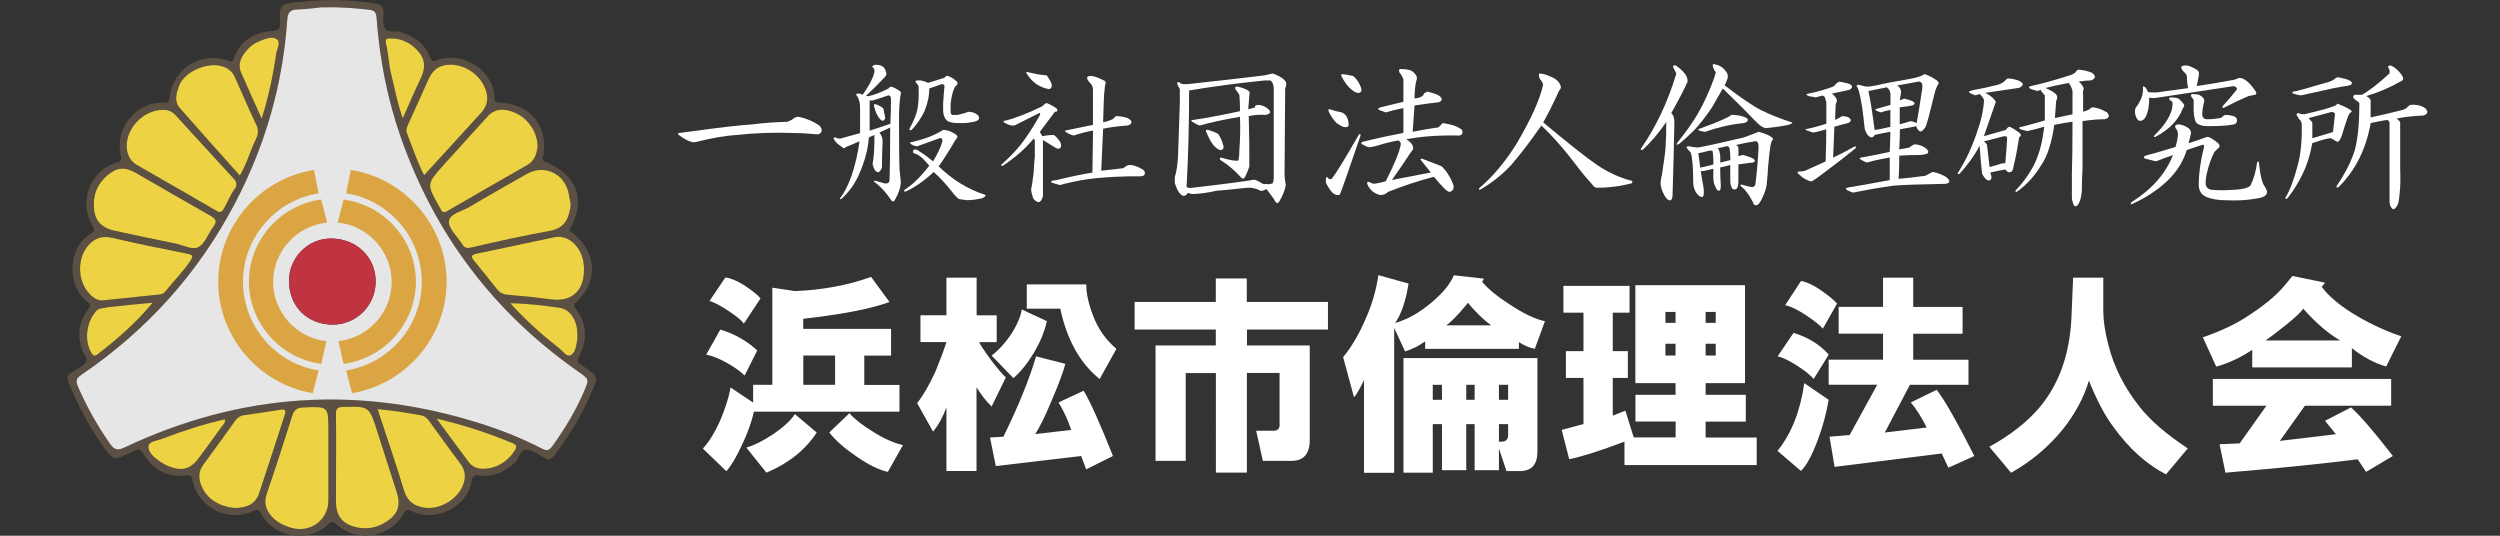<?xml version="1.0" encoding="utf-8"?>
<!-- Generator: Adobe Illustrator 23.0.3, SVG Export Plug-In . SVG Version: 6.00 Build 0)  -->
<svg version="1.1" id="レイヤー_1" xmlns="http://www.w3.org/2000/svg" xmlns:xlink="http://www.w3.org/1999/xlink" x="0px"
	 y="0px" viewBox="0 0 280 60" style="enable-background:new 0 0 280 60;" xml:space="preserve">
<rect x="0" y="0" width="280" height="60" fill="#333333" stroke="none"/>
<style type="text/css">
	.st0{fill:#5B5043;}
	.st1{fill:#E6E6E7;}
	.st2{fill:#EDD343;}
	.st3{fill:#C03340;}
	.st4{fill:#DAA542;}
	.st5{fill:#FFFFFF;}
</style>
<g>
	<g>
		<path class="st0" d="M63.76,25.82c3.07,2.11,3.41,5.6,0.75,8.04c-0.31,0.28-0.26,0.41-0.06,0.67c1.35,1.73,1.34,3.57,0.38,5.45
			c-0.2,0.4-0.2,0.63,0.2,0.84c0.17,0.09,0.32,0.21,0.47,0.32c1.51,1.04,1.51,1.04,0.8,2.69c-1.11,2.59-2.52,4.99-4.25,7.21
			c-0.34,0.44-0.63,0.58-1.08,0.23c-0.05-0.04-0.11-0.07-0.16-0.1c-0.6-0.29-1.19-0.75-1.81-0.81c-0.78-0.08-0.77,0.9-1.22,1.34
			c-1.14,1.1-2.43,1.75-4.03,1.56c-0.57-0.07-0.81-0.01-0.93,0.64c-0.51,2.9-3.98,4.64-6.68,3.37c-0.52-0.24-0.68-0.24-0.97,0.3
			c-1.41,2.61-5.16,3.22-7.39,1.23c-0.4-0.36-0.59-0.5-1.08-0.03c-2.2,2.07-6.03,1.43-7.46-1.23c-0.28-0.51-0.43-0.51-0.9-0.29
			c-2.8,1.29-6.12-0.37-6.77-3.38c-0.1-0.46-0.13-0.7-0.73-0.62c-2.12,0.27-3.72-0.65-4.79-2.43c-0.33-0.55-0.59-0.62-1.07-0.29
			c-0.16,0.11-0.34,0.16-0.52,0.24c-1.75,0.81-1.75,0.82-2.91-0.8c-1.58-2.21-2.85-4.58-3.85-7.11c-0.21-0.53-0.24-0.9,0.35-1.14
			c0.09-0.03,0.16-0.1,0.24-0.15c0.47-0.33,1.09-0.57,1.35-1.02c0.27-0.46-0.32-0.94-0.48-1.44c-0.5-1.6-0.33-3.08,0.68-4.43
			c0.27-0.35,0.41-0.55-0.05-0.88c-2.28-1.66-2.3-6.04,0.39-7.64c0.44-0.26,0.45-0.43,0.19-0.85c-1.61-2.71-0.3-6.19,2.69-7.11
			c0.52-0.16,0.6-0.29,0.47-0.83c-0.71-3.01,1.72-5.98,4.83-5.88c0.54,0.02,0.59-0.11,0.64-0.58c0.32-3.18,3.43-5.16,6.47-4.15
			c0.29,0.09,0.53,0.31,0.7-0.19c0.75-2.08,2.38-2.98,4.48-3.12c0.56-0.04,0.69-0.23,0.73-0.72c0.05-0.72-0.24-1.7,0.29-2.08
			c0.57-0.42,1.51-0.37,2.3-0.46c2.64-0.31,5.27-0.19,7.9,0.17c0.7,0.1,1.17,0.28,1.08,1.15c-0.05,0.56-0.08,1.23,0.18,1.69
			c0.29,0.53,1.04,0.21,1.58,0.36c1.6,0.43,2.85,1.28,3.47,2.85c0.17,0.43,0.28,0.54,0.72,0.36c2.97-1.2,6.53,1.31,6.48,4.21
			c-0.01,0.4,0.14,0.51,0.57,0.52c3.39,0.06,5.52,2.68,4.89,5.98c-0.05,0.25-0.22,0.47,0.23,0.65
			C64.71,19.59,65.69,22.44,63.76,25.82z M35.98,0.82c-0.56,0.06-1.6,0.23-2.65,0.25c-0.86,0.02-1.1,0.37-1.16,1.19
			c-0.5,7.25-2.49,14.09-5.86,20.53C22.2,30.62,16.44,37,9.11,41.97c-0.57,0.39-0.65,0.68-0.39,1.29c0.99,2.28,2.21,4.43,3.63,6.47
			c0.48,0.68,0.86,0.73,1.61,0.37c12.98-6.14,26.32-7,40-2.63c2.32,0.74,4.58,1.65,6.75,2.77c0.54,0.28,0.81,0.19,1.15-0.28
			c1.4-1.94,2.62-3.98,3.57-6.18c0.56-1.32,0.56-1.31-0.61-2.13c-9.51-6.64-16.16-15.44-19.97-26.39c-1.5-4.31-2.36-8.77-2.68-13.33
			c-0.04-0.62-0.27-0.79-0.85-0.85C39.71,0.9,38.09,0.77,35.98,0.82z M36.78,51.59c0-1.11,0-2.23,0-3.34c0-2.75,0-2.73-2.77-2.62
			c-0.7,0.03-1.07,0.25-1.29,0.96c-0.91,2.91-1.85,5.8-2.84,8.69c-0.36,1.04-0.11,1.85,0.59,2.61c0.56,0.61,1.27,0.94,2.03,1.19
			c2.16,0.7,4.28-0.79,4.28-3.01C36.78,54.58,36.78,53.08,36.78,51.59z M18.29,12.31c-2.3-0.03-4.32,2.21-4.06,4.37
			c0.09,0.76,0.41,1.4,1.11,1.79c2.97,1.71,5.95,3.41,8.92,5.14c0.4,0.24,0.59,0.17,0.82-0.22c0.45-0.76,0.74-1.61,1.29-2.32
			c0.19-0.25,0.18-0.67-0.09-0.97c-2.19-2.39-4.38-4.77-6.56-7.16C19.29,12.49,18.78,12.29,18.29,12.31z M60.21,16.39
			c0-1.59-1.11-3.21-2.65-3.81c-1.06-0.41-2.1-0.49-2.97,0.48c-1.63,1.81-3.27,3.6-4.9,5.41c-1.93,2.15-1.92,2.15-0.49,4.68
			c0.05,0.08,0.11,0.16,0.14,0.25c0.18,0.42,0.42,0.44,0.81,0.21c2.95-1.72,5.91-3.43,8.89-5.12C59.91,18,60.12,17.21,60.21,16.39z
			 M10.51,22.83c-0.03,1.72,0.69,2.67,2.37,3.03c2.26,0.49,4.53,0.97,6.8,1.43c0.89,0.18,1.9,0.8,2.63,0.35
			c0.71-0.44,1.02-1.49,1.58-2.23c0.48-0.64,0.27-0.91-0.35-1.25c-2.79-1.56-5.54-3.18-8.32-4.78c-1.25-0.72-2.12-0.64-3.22,0.29
			C11.03,20.49,10.52,21.54,10.51,22.83z M37.64,51.5c0,1.56,0,3.11,0,4.67c0,1.62,0.73,2.54,2.3,2.9c1.18,0.27,2.28,0.05,3.29-0.59
			c1.36-0.87,1.7-1.86,1.2-3.4c-0.73-2.26-1.46-4.53-2.18-6.79c-0.89-2.8-0.89-2.78-3.85-2.7c-0.58,0.02-0.77,0.19-0.76,0.77
			C37.66,48.07,37.64,49.78,37.64,51.5z M63.92,22.94c-0.06-0.38-0.13-0.82-0.21-1.25c-0.45-2.26-2.74-3.34-4.7-2.22
			c-2.12,1.21-4.26,2.41-6.36,3.66c-0.84,0.5-2.22,0.77-2.35,1.58c-0.14,0.85,0.92,1.72,1.45,2.59c0.23,0.39,0.44,0.54,0.98,0.42
			c2.94-0.67,5.89-1.32,8.85-1.87C63.28,25.55,63.72,24.49,63.92,22.94z M42.29,45.82c1.03,3.13,2.05,6.14,2.98,9.17
			c0.38,1.23,1.21,1.74,2.36,1.88c1.66,0.2,3.52-0.9,4.19-2.44c0.38-0.88,0.33-1.71-0.27-2.51c-1.19-1.57-2.34-3.18-3.49-4.78
			c-0.23-0.32-0.48-0.55-0.9-0.62C45.6,46.23,44.04,45.98,42.29,45.82z M26.25,56.89c1.5,0,2.4-0.5,2.79-1.67
			c0.97-2.89,1.9-5.8,2.85-8.7c0.15-0.45,0.18-0.74-0.46-0.63c-1.35,0.22-2.7,0.41-4.05,0.6c-0.44,0.06-0.76,0.25-1.02,0.62
			c-1.18,1.65-2.37,3.31-3.58,4.94c-0.49,0.66-0.53,1.36-0.31,2.08C23,55.84,24.55,56.74,26.25,56.89z M26.86,19.66
			c0.81-1.36,1.14-2.73,1.76-3.97c0.2-0.39,0.42-1.01,0.13-1.62c-0.85-1.77-1.63-3.58-2.42-5.38C26,7.92,25.42,7.52,24.61,7.36
			c-1.62-0.33-4,0.74-4.55,2.25c-0.28,0.76-0.6,1.71,0.07,2.48C22.34,14.6,24.58,17.09,26.86,19.66z M11.7,33.62
			c2.18-0.22,4.2-0.44,6.22-0.64c0.32-0.03,0.52-0.24,0.7-0.45c0.89-1.1,1.9-2.11,2.7-3.3c0.38-0.57,0.28-0.69-0.35-0.82
			c-2.8-0.56-5.6-1.12-8.38-1.77c-1.15-0.27-1.98,0.04-2.71,0.87c-1.15,1.31-1.21,3.63-0.11,5.08
			C10.28,33.28,10.92,33.77,11.7,33.62z M65.4,30.31c0-0.19,0.01-0.38,0-0.57c-0.18-2.11-1.75-3.49-3.3-3.16
			c-2.92,0.61-5.83,1.25-8.75,1.85c-0.6,0.12-0.59,0.35-0.27,0.75c0.86,1.06,1.73,2.11,2.57,3.19c0.34,0.44,0.74,0.61,1.29,0.66
			c1.61,0.13,3.23,0.3,4.83,0.51C64,33.82,65.39,32.61,65.4,30.31z M47.5,19.62c2.2-2.4,4.32-4.71,6.43-7.04
			c0.68-0.75,0.8-1.63,0.45-2.57c-0.57-1.56-2.14-2.7-3.79-2.76c-1.23-0.04-2.06,0.45-2.57,1.57c-0.78,1.71-1.53,3.43-2.32,5.13
			c-0.14,0.31-0.26,0.62-0.14,0.91C46.17,16.42,46.68,18.03,47.5,19.62z M48.9,46.89c1.31,1.77,2.44,3.33,3.61,4.88
			c0.54,0.72,1.35,0.82,2.16,0.69c1.3-0.2,2.27-0.91,2.99-2.01c0.28-0.43,0.16-0.65-0.26-0.82C54.74,48.52,52.01,47.61,48.9,46.89z
			 M25.2,46.96c-2.41,0.54-4.73,1.29-7,2.18c-0.57,0.22-1.54,0.28-1.57,0.85c-0.04,0.73,0.7,1.3,1.33,1.74
			c0.31,0.21,0.65,0.4,1.01,0.53c1.45,0.55,2.39,0.27,3.32-0.98c0.85-1.15,1.69-2.3,2.52-3.46C24.98,47.58,25.27,47.39,25.2,46.96z
			 M29.31,13.29c0.8-2.55,1.28-4.9,1.64-7.28c0.08-0.54,0.52-1.28,0.07-1.61c-0.53-0.38-1.28-0.05-1.91,0.2
			c-0.48,0.19-0.92,0.46-1.27,0.83c-0.72,0.77-1.29,1.62-0.81,2.74C27.73,9.8,28.47,11.42,29.31,13.29z M45.11,13.25
			c0.73-1.63,1.31-3.03,1.98-4.4c0.5-1.03,0.62-2-0.12-2.94c-0.84-1.06-1.93-1.63-3.3-1.61c-0.35,0.01-0.57,0.1-0.44,0.57
			c0.29,1.16,0.3,2.37,0.6,3.53C44.24,9.95,44.5,11.53,45.11,13.25z M17.1,33.9c-1.63,0.16-3.27,0.32-4.9,0.49
			c-0.31,0.03-0.62,0.12-0.94,0.17c-0.19,0.03-0.31,0.09-0.46,0.25c-1.14,1.23-1.4,3.28-0.58,4.69c0.2,0.35,0.36,0.45,0.72,0.17
			C13.15,37.96,15.26,36.15,17.1,33.9z M57.15,33.96c1.79,1.97,3.62,3.57,5.53,5.09c0.38,0.3,0.78,0.95,1.23,0.73
			c0.51-0.25,0.62-0.99,0.72-1.58c0.07-0.4,0.05-0.83,0.01-1.24c-0.12-1.29-0.9-2.34-1.97-2.49C60.91,34.23,59.14,34,57.15,33.96z"
			/>
		<path class="st1" d="M35.98,0.82c2.11-0.05,3.73,0.09,5.34,0.27c0.57,0.07,0.8,0.23,0.85,0.85c0.33,4.55,1.18,9.01,2.68,13.33
			c3.81,10.94,10.46,19.75,19.97,26.39c1.17,0.82,1.17,0.81,0.61,2.13c-0.94,2.2-2.17,4.24-3.57,6.18
			c-0.34,0.47-0.61,0.56-1.15,0.28c-2.17-1.12-4.43-2.03-6.75-2.77c-13.68-4.37-27.02-3.51-40,2.63c-0.75,0.35-1.13,0.31-1.61-0.37
			c-1.43-2.04-2.64-4.19-3.63-6.47c-0.26-0.61-0.18-0.9,0.39-1.29C16.44,37,22.2,30.62,26.31,22.78c3.38-6.43,5.36-13.27,5.86-20.53
			c0.06-0.82,0.29-1.17,1.16-1.19C34.38,1.04,35.42,0.87,35.98,0.82z M32.37,31.49c0.02,2.86,2.08,4.89,4.95,4.87
			c2.64-0.03,4.75-2.17,4.75-4.83c0.01-2.75-2.18-4.83-5.05-4.81C34.45,26.73,32.36,28.87,32.37,31.49z"/>
		<path class="st2" d="M36.78,51.59c0,1.49,0,2.99,0,4.48c0,2.22-2.12,3.71-4.28,3.01c-0.76-0.25-1.47-0.58-2.03-1.19
			c-0.7-0.76-0.95-1.58-0.59-2.61c0.99-2.88,1.93-5.78,2.84-8.69c0.22-0.71,0.59-0.93,1.29-0.96c2.77-0.11,2.77-0.13,2.77,2.62
			C36.78,49.36,36.78,50.48,36.78,51.59z"/>
		<path class="st2" d="M18.29,12.31c0.49-0.03,1,0.18,1.41,0.63c2.19,2.39,4.38,4.77,6.56,7.16c0.27,0.3,0.28,0.73,0.09,0.97
			c-0.55,0.72-0.84,1.56-1.29,2.32c-0.23,0.39-0.41,0.45-0.82,0.22c-2.96-1.73-5.94-3.43-8.92-5.14c-0.69-0.4-1.01-1.03-1.11-1.79
			C13.97,14.52,15.99,12.28,18.29,12.31z"/>
		<path class="st2" d="M60.21,16.39c-0.1,0.83-0.3,1.61-1.17,2.1c-2.97,1.69-5.93,3.4-8.89,5.12c-0.39,0.23-0.63,0.22-0.81-0.21
			c-0.04-0.09-0.1-0.16-0.14-0.25c-1.43-2.53-1.43-2.54,0.49-4.68c1.62-1.81,3.27-3.6,4.9-5.41c0.87-0.97,1.91-0.9,2.97-0.48
			C59.1,13.17,60.21,14.8,60.21,16.39z"/>
		<path class="st2" d="M10.51,22.83c0.01-1.29,0.52-2.34,1.49-3.17c1.1-0.93,1.97-1,3.22-0.29c2.77,1.59,5.53,3.21,8.32,4.78
			c0.62,0.35,0.83,0.62,0.35,1.25c-0.56,0.73-0.87,1.79-1.58,2.23c-0.74,0.45-1.75-0.17-2.63-0.35c-2.27-0.45-4.54-0.93-6.8-1.43
			C11.2,25.5,10.48,24.55,10.51,22.83z"/>
		<path class="st2" d="M37.64,51.5c0-1.72,0.02-3.43-0.01-5.15c-0.01-0.58,0.18-0.75,0.76-0.77c2.96-0.08,2.96-0.1,3.85,2.7
			c0.72,2.26,1.45,4.53,2.18,6.79c0.5,1.55,0.17,2.54-1.2,3.4c-1.01,0.64-2.11,0.85-3.29,0.59c-1.58-0.36-2.3-1.27-2.3-2.9
			C37.64,54.61,37.64,53.06,37.64,51.5z"/>
		<path class="st2" d="M63.92,22.94c-0.2,1.55-0.64,2.61-2.35,2.92c-2.97,0.54-5.91,1.19-8.85,1.87c-0.54,0.12-0.74-0.03-0.98-0.42
			c-0.53-0.87-1.58-1.74-1.45-2.59c0.13-0.81,1.52-1.08,2.35-1.58c2.1-1.25,4.23-2.45,6.36-3.66c1.97-1.12,4.26-0.04,4.7,2.22
			C63.79,22.12,63.85,22.56,63.92,22.94z"/>
		<path class="st2" d="M42.29,45.82c1.74,0.16,3.31,0.41,4.87,0.7c0.42,0.08,0.66,0.3,0.9,0.62c1.15,1.6,2.3,3.2,3.49,4.78
			c0.61,0.8,0.65,1.63,0.27,2.51c-0.66,1.54-2.53,2.64-4.19,2.44c-1.15-0.14-1.98-0.65-2.36-1.88
			C44.35,51.96,43.32,48.95,42.29,45.82z"/>
		<path class="st2" d="M26.25,56.89c-1.7-0.15-3.25-1.05-3.79-2.76c-0.23-0.72-0.18-1.43,0.31-2.08c1.21-1.63,2.4-3.28,3.58-4.94
			c0.26-0.36,0.58-0.56,1.02-0.62c1.35-0.19,2.71-0.38,4.05-0.6c0.64-0.11,0.61,0.19,0.46,0.63c-0.95,2.9-1.88,5.8-2.85,8.7
			C28.65,56.39,27.75,56.89,26.25,56.89z"/>
		<path class="st2" d="M26.86,19.66c-2.29-2.57-4.53-5.06-6.73-7.57c-0.67-0.77-0.35-1.72-0.07-2.48c0.55-1.51,2.93-2.58,4.55-2.25
			c0.81,0.17,1.39,0.56,1.72,1.33c0.79,1.8,1.58,3.6,2.42,5.38c0.29,0.61,0.07,1.23-0.13,1.62C28,16.93,27.67,18.3,26.86,19.66z"/>
		<path class="st2" d="M11.7,33.62c-0.78,0.15-1.41-0.34-1.94-1.03c-1.1-1.45-1.04-3.77,0.11-5.08c0.73-0.84,1.56-1.14,2.71-0.87
			c2.78,0.65,5.58,1.22,8.38,1.77c0.63,0.13,0.73,0.25,0.35,0.82c-0.8,1.19-1.8,2.19-2.7,3.3c-0.18,0.22-0.37,0.42-0.7,0.45
			C15.9,33.18,13.88,33.39,11.7,33.62z"/>
		<path class="st2" d="M65.4,30.31c-0.01,2.3-1.41,3.51-3.64,3.22c-1.61-0.21-3.22-0.38-4.83-0.51c-0.55-0.04-0.95-0.22-1.29-0.66
			c-0.84-1.08-1.71-2.13-2.57-3.19c-0.32-0.4-0.33-0.62,0.27-0.75c2.92-0.6,5.83-1.24,8.75-1.85c1.56-0.33,3.12,1.06,3.3,3.16
			C65.42,29.92,65.4,30.12,65.4,30.31z"/>
		<path class="st2" d="M47.5,19.62c-0.82-1.59-1.33-3.2-1.94-4.76c-0.11-0.29,0-0.6,0.14-0.91c0.79-1.7,1.54-3.42,2.32-5.13
			c0.51-1.12,1.33-1.61,2.57-1.57c1.65,0.06,3.22,1.2,3.79,2.76c0.35,0.94,0.23,1.82-0.45,2.57C51.82,14.91,49.7,17.22,47.5,19.62z"
			/>
		<path class="st2" d="M48.9,46.89c3.11,0.72,5.84,1.63,8.5,2.74c0.43,0.18,0.54,0.39,0.26,0.82c-0.72,1.1-1.69,1.81-2.99,2.01
			c-0.81,0.12-1.62,0.03-2.16-0.69C51.35,50.23,50.21,48.66,48.9,46.89z"/>
		<path class="st2" d="M25.2,46.96c0.07,0.43-0.22,0.62-0.39,0.85c-0.83,1.16-1.67,2.31-2.52,3.46c-0.92,1.25-1.87,1.54-3.32,0.98
			c-0.35-0.13-0.7-0.32-1.01-0.53c-0.64-0.44-1.38-1.02-1.33-1.74c0.03-0.56,1-0.62,1.57-0.85C20.47,48.25,22.79,47.51,25.2,46.96z"
			/>
		<path class="st2" d="M29.31,13.29c-0.84-1.88-1.58-3.49-2.29-5.12c-0.48-1.12,0.09-1.97,0.81-2.74c0.35-0.37,0.79-0.64,1.27-0.83
			c0.63-0.25,1.38-0.58,1.91-0.2c0.46,0.33,0.02,1.07-0.07,1.61C30.59,8.39,30.11,10.74,29.31,13.29z"/>
		<path class="st2" d="M45.11,13.25c-0.62-1.71-0.88-3.3-1.28-4.85c-0.3-1.17-0.31-2.38-0.6-3.53c-0.12-0.48,0.09-0.57,0.44-0.57
			c1.37-0.02,2.46,0.55,3.3,1.61c0.74,0.94,0.63,1.91,0.12,2.94C46.43,10.21,45.84,11.62,45.11,13.25z"/>
		<path class="st2" d="M17.1,33.9c-1.85,2.25-3.95,4.07-6.16,5.77c-0.36,0.28-0.52,0.18-0.72-0.17c-0.81-1.41-0.55-3.46,0.58-4.69
			c0.15-0.16,0.27-0.22,0.46-0.25c0.31-0.05,0.62-0.13,0.94-0.17C13.83,34.21,15.47,34.06,17.1,33.9z"/>
		<path class="st2" d="M57.15,33.96c2,0.04,3.76,0.26,5.52,0.51c1.07,0.15,1.85,1.2,1.97,2.49c0.04,0.41,0.06,0.84-0.01,1.24
			c-0.1,0.59-0.21,1.32-0.72,1.58c-0.45,0.22-0.85-0.43-1.23-0.73C60.76,37.54,58.93,35.93,57.15,33.96z"/>
		<path class="st3" d="M32.37,31.49c-0.02-2.62,2.08-4.76,4.66-4.78c2.87-0.02,5.05,2.07,5.05,4.81c-0.01,2.66-2.12,4.8-4.75,4.83
			C34.46,36.38,32.39,34.35,32.37,31.49z"/>
	</g>
	<g>
		<path class="st4" d="M36.64,24.93c-0.22-0.86-0.44-1.72-0.67-2.58c-4.67,0.63-8.16,4.68-8.09,9.34c0.07,4.56,3.53,8.45,8.1,9.06
			c0.19-0.85,0.38-1.69,0.58-2.54c-3.38-0.37-5.97-3.25-5.97-6.64C30.6,28.16,33.23,25.26,36.64,24.93z"/>
		<path class="st4" d="M35.69,21.65c-0.17-0.87-0.34-1.75-0.52-2.62c-6.2,0.99-10.77,6.39-10.73,12.6
			c0.04,6.1,4.52,11.37,10.59,12.41c0.22-0.85,0.44-1.7,0.66-2.55c-4.86-0.77-8.47-5-8.47-9.92C27.21,26.65,30.83,22.42,35.69,21.65
			z"/>
		<path class="st4" d="M37.82,24.93c0.22-0.86,0.44-1.72,0.67-2.58c4.67,0.63,8.16,4.68,8.09,9.34c-0.07,4.56-3.53,8.45-8.1,9.06
			c-0.19-0.85-0.38-1.69-0.58-2.54c3.38-0.37,5.97-3.25,5.97-6.64C43.86,28.16,41.23,25.26,37.82,24.93z"/>
		<path class="st4" d="M38.77,21.65c0.17-0.87,0.34-1.75,0.52-2.62c6.2,0.99,10.77,6.39,10.73,12.6C49.98,37.73,45.5,43,39.43,44.04
			c-0.22-0.85-0.44-1.7-0.66-2.55c4.86-0.77,8.47-5,8.47-9.92C47.24,26.65,43.63,22.42,38.77,21.65z"/>
	</g>
</g>
<g>
	<g>
		<path class="st5" d="M89.45,13.08c0.89,0.19,1.66,0.52,2.32,0.98c0.37,0.42,0.35,0.75-0.07,0.98c-0.28,0-0.66-0.02-1.13-0.07
			c-0.56-0.05-1.1-0.07-1.62-0.07c-2.06-0.09-4.2-0.02-6.4,0.21c-1.31,0.09-2.72,0.33-4.22,0.7c-0.47,0.14-0.77,0.17-0.91,0.07
			c-0.38-0.09-0.84-0.35-1.41-0.77c-0.09-0.09-0.09-0.16,0-0.21l1.62-0.21c3.05-0.42,5.3-0.68,6.75-0.77
			c0.98-0.14,2.25-0.23,3.8-0.28l0.49-0.21C89.01,13.15,89.26,13.04,89.45,13.08z"/>
		<path class="st5" d="M98.87,7.46c0.19,0.14,0.3,0.33,0.35,0.56c0.09,0.19,0.07,0.38-0.07,0.56c-0.61,0.66-1.34,1.38-2.18,2.18
			h0.35c0.61-0.14,1.34-0.42,2.18-0.84c0.09-0.14,0.21-0.21,0.35-0.21c0.28,0.09,0.56,0.24,0.84,0.42c0.14,0.09,0.21,0.17,0.21,0.21
			c0,0.19-0.02,0.35-0.07,0.49c-0.09,0.66-0.14,1.45-0.14,2.39c0,3.19,0.02,5.16,0.07,5.91c0.05,0.47,0.09,0.89,0.14,1.27
			c-0.05,0.66-0.26,1.29-0.63,1.9c-0.14,0.33-0.31,0.35-0.49,0.07c-0.56-0.84-1.17-1.5-1.83-1.97c-0.14-0.14-0.09-0.19,0.14-0.14
			c0.33,0.09,0.66,0.19,0.98,0.28c0.37,0.05,0.56-0.09,0.56-0.42c0.05-1.45,0.07-3.4,0.07-5.84c-0.38,0.19-0.77,0.38-1.2,0.56
			c0.23,0.33,0.35,0.63,0.35,0.91c-0.05,1.13-0.07,2.13-0.07,3.02c-0.24,0.61-0.52,0.68-0.84,0.21c-0.09-0.19-0.17-0.4-0.21-0.63
			c0.14-0.66,0.21-1.73,0.21-3.23c-0.24,0.09-0.45,0.19-0.63,0.28c-0.09,1.31-0.45,2.65-1.05,4.01c-0.47,1.13-1.15,2.09-2.04,2.88
			c-0.14,0.05-0.19,0.02-0.14-0.07c0.47-0.61,0.89-1.43,1.27-2.46c0.47-1.41,0.77-2.72,0.91-3.94c-0.52,0.24-1.01,0.45-1.48,0.63
			c-0.19,0.19-0.35,0.19-0.49,0c-0.38-0.23-0.66-0.49-0.84-0.77c-0.14-0.23-0.09-0.33,0.14-0.28c0.28,0.14,0.52,0.17,0.7,0.07
			c0.7-0.19,1.38-0.37,2.04-0.56v-2.74c0-0.66-0.12-1.13-0.35-1.41c-0.14-0.19-0.09-0.28,0.14-0.28c0.19,0,0.35,0.05,0.49,0.14
			c0.47-0.66,0.82-1.24,1.05-1.76c0.19-0.42,0.28-0.73,0.28-0.91c0-0.19-0.07-0.33-0.21-0.42c-0.09-0.09,0-0.19,0.28-0.28
			C98.41,7.25,98.69,7.32,98.87,7.46z M97.75,11.25c-0.09,0-0.21,0-0.35,0v3.38c0.61-0.19,1.38-0.44,2.32-0.77
			c0.05-0.89,0.07-1.8,0.07-2.74c0-0.33-0.12-0.47-0.35-0.42C98.78,10.93,98.22,11.11,97.75,11.25z M98.94,12.17
			c0.09,0.42,0.16,0.77,0.21,1.05c-0.14,0.38-0.35,0.4-0.63,0.07c-0.28-0.33-0.49-0.8-0.63-1.41c-0.05-0.23,0.07-0.28,0.35-0.14
			C98.52,11.84,98.76,11.98,98.94,12.17z M106.54,14.77c0.61,0.28,0.82,0.52,0.63,0.7l-0.21,0.28c-0.56,0.98-1.17,1.95-1.83,2.88
			c1.55,1.5,3.26,2.56,5.13,3.16c0.23,0.09,0.14,0.23-0.28,0.42c-0.66,0.14-1.22,0.21-1.69,0.21c-0.42-0.05-0.73-0.09-0.91-0.14
			c-0.19-0.14-0.38-0.33-0.56-0.56c-0.8-1.03-1.55-1.85-2.25-2.46c-0.98,0.94-2.02,1.66-3.09,2.18c-0.24,0.05-0.28-0.02-0.14-0.21
			c0.84-0.52,1.76-1.41,2.74-2.67c-0.47-0.56-0.84-0.94-1.13-1.13c-0.14-0.09-0.28-0.16-0.42-0.21c-0.19-0.05-0.28-0.12-0.28-0.21
			c0-0.19,0.09-0.28,0.28-0.28c0.19,0.05,0.33,0.12,0.42,0.21c0.47,0.28,0.98,0.66,1.55,1.13c0.52-0.84,0.87-1.59,1.05-2.25
			c0-0.28-0.09-0.4-0.28-0.35c-1.03,0.38-1.88,0.68-2.53,0.91c-0.14,0-0.26-0.02-0.35-0.07c-0.28-0.09-0.45-0.21-0.49-0.35
			c1.55-0.33,2.79-0.8,3.73-1.41C105.95,14.56,106.26,14.63,106.54,14.77z M107.1,9.08c0.23,0.19,0.19,0.4-0.14,0.63
			c-0.24,0.47-0.4,1.1-0.49,1.9c0,0.33,0,0.66,0,0.98c0.05,0.24,0.14,0.33,0.28,0.28c0.14,0,0.3,0,0.49,0
			c0.47-0.09,0.87-0.21,1.2-0.35c0.42,0,0.77,0.12,1.05,0.35c0.33,0.38,0.19,0.63-0.42,0.77c-0.42,0.09-0.8,0.14-1.13,0.14
			c-0.19,0-0.4,0-0.63,0c-0.33,0-0.59-0.02-0.77-0.07c-0.24-0.05-0.42-0.14-0.56-0.28c-0.24-0.28-0.35-0.66-0.35-1.13
			c0-0.23,0-0.47,0-0.7c0.05-0.75,0.09-1.36,0.14-1.83c0.05-0.23-0.05-0.35-0.28-0.35c-0.52,0.19-0.98,0.35-1.41,0.49
			c0,0.84-0.19,1.71-0.56,2.6c-0.38,0.75-0.84,1.43-1.41,2.04c-0.24,0.09-0.31,0.02-0.21-0.21c0.42-0.75,0.7-1.43,0.84-2.04
			c0.14-0.7,0.19-1.57,0.14-2.6c0-0.09-0.07-0.21-0.21-0.35C102.44,9.12,102.51,9,102.88,9c0.33,0,0.68,0.09,1.05,0.28
			c0.61-0.19,1.22-0.37,1.83-0.56c0.14-0.19,0.28-0.26,0.42-0.21C106.56,8.65,106.87,8.84,107.1,9.08z"/>
		<path class="st5" d="M117.23,11.54c0.47,0.19,0.84,0.4,1.13,0.63c0.14,0.24,0.07,0.35-0.21,0.35c-0.56,0.75-1.13,1.5-1.69,2.25
			l0.28,0.49c0.38-0.09,0.8-0.14,1.27-0.14c0.14,0.05,0.35,0.26,0.63,0.63c0.14,0.19,0.21,0.38,0.21,0.56
			c-0.05,0.33-0.23,0.42-0.56,0.28l-1.48-0.91v6.26c-0.09,0.42-0.26,0.66-0.49,0.7c-0.14,0-0.33-0.12-0.56-0.35
			c-0.14-0.33-0.23-0.68-0.28-1.05c0.09-0.42,0.19-1.03,0.28-1.83c0.05-0.84,0.09-1.45,0.14-1.83c0-0.52,0-1.1,0-1.76
			c0-0.14-0.05-0.23-0.14-0.28c-0.94,1.13-2.09,2.13-3.44,3.02c-0.24,0.05-0.26-0.02-0.07-0.21c0.75-0.66,1.43-1.36,2.04-2.11
			c0.7-0.89,1.41-1.97,2.11-3.23c0.14-0.23,0.14-0.35,0-0.35c-0.75,0.38-1.5,0.75-2.25,1.13c-0.33,0.19-0.54,0.28-0.63,0.28
			c-0.33,0-0.68-0.12-1.05-0.35c-0.14-0.14-0.09-0.21,0.14-0.21c1.13-0.28,2.51-0.82,4.15-1.62
			C116.92,11.7,117.08,11.58,117.23,11.54z M117.79,9.5c0.05,0.24-0.05,0.4-0.28,0.49c-1.08-0.19-1.92-0.77-2.53-1.76
			c-0.09-0.19-0.02-0.23,0.21-0.14c0.7,0.19,1.38,0.31,2.04,0.35C117.6,8.96,117.79,9.31,117.79,9.5z M123.62,9
			c0.23,0.09,0.28,0.28,0.14,0.56c-0.09,0.84-0.14,1.45-0.14,1.83l-0.07,2.32c0.38-0.09,0.73-0.21,1.05-0.35
			c0.09-0.05,0.21-0.16,0.35-0.35c0.47,0,0.91,0.07,1.34,0.21c0.23,0.14,0.38,0.26,0.42,0.35c0.05,0.24-0.09,0.4-0.42,0.49
			c-0.89,0.05-1.8,0.17-2.74,0.35c-0.09,2.2-0.16,3.77-0.21,4.71l2.46-0.28c0.23-0.19,0.42-0.3,0.56-0.35
			c0.47-0.05,1.01,0.12,1.62,0.49c0.23,0.14,0.3,0.33,0.21,0.56c-0.05,0.14-0.23,0.21-0.56,0.21h-1.27
			c-2.44,0.05-4.41,0.24-5.91,0.56c-0.89,0.19-1.48,0.33-1.76,0.42c-0.33-0.09-0.63-0.19-0.91-0.28c-0.09-0.09-0.07-0.16,0.07-0.21
			c0.33-0.05,0.59-0.09,0.77-0.14c1.36-0.33,2.6-0.59,3.73-0.77l0.07-4.71c-0.75,0.14-1.41,0.31-1.97,0.49
			c-0.14,0.14-0.52,0.02-1.13-0.35c-0.05-0.05-0.05-0.09,0-0.14l3.09-0.63v-3.94c0-0.19-0.05-0.37-0.14-0.56
			c-0.61-0.61-0.68-0.94-0.21-0.98C122.36,8.47,122.87,8.63,123.62,9z"/>
		<path class="st5" d="M144.01,9.15c0.09,0.14,0.07,0.4-0.07,0.77l-0.07,9.49c0,0.42,0.05,0.87,0.14,1.34
			c-0.14,0.66-0.38,1.24-0.7,1.76c-0.19,0.37-0.4,0.3-0.63-0.21c-0.33-0.47-0.61-0.84-0.84-1.13c-0.24,0.14-0.45,0.21-0.63,0.21
			c-0.52-0.28-1.03-0.4-1.55-0.35c-1.27,0.14-2.44,0.26-3.52,0.35c-0.75,0.19-1.57,0.3-2.46,0.35c-0.24,0-0.45-0.05-0.63-0.14
			c-0.14,0.23-0.31,0.35-0.49,0.35c-0.38-0.09-0.7-0.56-0.98-1.41c0-0.19,0-0.42,0-0.7c0.19-0.61,0.3-1.34,0.35-2.18
			c0,0.09,0.07-1.94,0.21-6.12c0-0.37,0-0.89,0-1.55c-0.09-0.14-0.19-0.33-0.28-0.56c-0.05-0.19,0.02-0.26,0.21-0.21
			c0.14,0.14,0.3,0.21,0.49,0.21h0.49c3.09-0.33,5.95-0.66,8.58-0.98c0.38-0.09,0.68-0.16,0.91-0.21
			C143.24,8.47,143.73,8.77,144.01,9.15z M141.76,9c-2.86,0.28-5.72,0.66-8.58,1.13c0,3.66-0.09,7.24-0.28,10.76
			c0.05,0.14,0.26,0.19,0.63,0.14c3.66-0.42,5.98-0.73,6.96-0.91c0.19,0.05,0.4,0.14,0.63,0.28c0.23,0.19,0.47,0.26,0.7,0.21
			c0.19,0.05,0.42,0.02,0.7-0.07c0.09-0.14,0.14-0.37,0.14-0.7v-9.49c0.05-0.66-0.07-1.1-0.35-1.34H141.76z M139.87,10.2
			c0.09,0.09,0.12,0.21,0.07,0.35c-0.05,0.47-0.09,1.03-0.14,1.69c0.33-0.09,0.59-0.16,0.77-0.21c-0.05-0.19,0.09-0.28,0.42-0.28
			c0.38,0.05,0.68,0.17,0.91,0.35c0.52,0.38,0.47,0.63-0.14,0.77c-0.66-0.05-1.29,0-1.9,0.14c0.05,1.78,0.07,3.66,0.07,5.63
			c-0.14,0.42-0.28,0.77-0.42,1.05c-0.14,0.33-0.31,0.4-0.49,0.21c-0.66-0.75-1.43-1.41-2.32-1.97c-0.14-0.14-0.12-0.23,0.07-0.28
			c0.8,0.24,1.36,0.35,1.69,0.35c0.19,0.05,0.28-0.05,0.28-0.28c0.05-0.19,0.07-0.52,0.07-0.98c0.09-1.13,0.12-2.34,0.07-3.66
			c-1.92,0.33-3.42,0.66-4.5,0.98c-0.28-0.09-0.56-0.23-0.84-0.42c-0.19-0.14-0.14-0.21,0.14-0.21c1.55-0.23,3.28-0.56,5.2-0.98
			c0-0.66-0.02-1.27-0.07-1.83c-0.19-0.28-0.35-0.52-0.49-0.7c0-0.19,0.12-0.26,0.35-0.21C139.23,9.85,139.63,10.01,139.87,10.2z
			 M136.42,14.98c0.28,0.38,0.49,0.87,0.63,1.48c-0.05,0.33-0.24,0.42-0.56,0.28c-0.47-0.23-0.89-0.8-1.27-1.69
			c-0.24-0.42-0.19-0.59,0.14-0.49C135.69,14.65,136.04,14.79,136.42,14.98z"/>
		<path class="st5" d="M152.38,15.19c-0.61,1.78-1.13,3.28-1.55,4.5c-0.38,1.08-0.63,1.78-0.77,2.11c-0.47,0.19-0.94-0.17-1.41-1.05
			c-0.14-0.19-0.19-0.42-0.14-0.7c0-0.23,0.07-0.28,0.21-0.14c0.09,0.14,0.23,0.19,0.42,0.14c0.52-0.66,1.52-2.3,3.02-4.92
			C152.31,14.94,152.38,14.96,152.38,15.19z M150.27,12.59c0.47,0.19,0.73,0.61,0.77,1.27c0.05,0.33-0.14,0.45-0.56,0.35
			c-0.19-0.05-0.45-0.19-0.77-0.42c-0.38-0.37-0.68-0.82-0.91-1.34c-0.05-0.19,0-0.26,0.14-0.21
			C149.36,12.38,149.8,12.5,150.27,12.59z M150.34,8.3c0.42,0.05,0.82,0.12,1.2,0.21c0.38,0.28,0.68,0.73,0.91,1.34
			c0.09,0.33,0,0.52-0.28,0.56c-0.24,0-0.49-0.12-0.77-0.35c-0.42-0.33-0.8-0.82-1.13-1.48C150.18,8.4,150.2,8.3,150.34,8.3z
			 M158.64,9c-0.14,0.52-0.21,1.2-0.21,2.04c0.66-0.09,1.01-0.28,1.05-0.56c0.19-0.14,0.33-0.21,0.42-0.21
			c0.8,0.19,1.27,0.38,1.41,0.56c0.28,0.28,0.21,0.49-0.21,0.63c-0.56,0.05-1.45,0.17-2.67,0.35l-0.21,2.95
			c1.17-0.23,2.13-0.4,2.88-0.49c0.19-0.19,0.35-0.35,0.49-0.49c0.33,0.05,0.75,0.14,1.27,0.28c0.56,0.24,0.87,0.42,0.91,0.56
			c0.09,0.28,0,0.47-0.28,0.56c-2.3-0.05-4.29,0.09-5.98,0.42c0.38,0.24,0.61,0.47,0.7,0.7c0.05,0.09,0.07,0.21,0.07,0.35
			c-0.05,0.14-0.14,0.28-0.28,0.42c-0.61,0.94-1.31,1.97-2.11,3.09c1.41-0.28,2.86-0.56,4.36-0.84c-0.38-0.47-0.75-0.94-1.13-1.41
			c-0.05-0.09,0-0.14,0.14-0.14c0.7,0.28,1.43,0.56,2.18,0.84c0.56,0.52,1.01,1.22,1.34,2.11c0.09,0.42-0.05,0.68-0.42,0.77
			c-0.14,0-0.33-0.12-0.56-0.35c-0.38-0.37-0.77-0.82-1.2-1.34c-1.78,0.47-3.49,1.03-5.13,1.69c-0.24,0.23-0.52,0.35-0.84,0.35
			c-0.19,0-0.47-0.12-0.84-0.35c-0.33-0.28-0.54-0.56-0.63-0.84c-0.09-0.19-0.05-0.28,0.14-0.28c0.28,0.14,0.49,0.21,0.63,0.21
			c0.38-0.05,0.8-0.14,1.27-0.28c0.98-1.92,1.55-3.3,1.69-4.15c0-0.19-0.09-0.33-0.28-0.42c-0.8,0.14-1.64,0.35-2.53,0.63
			c-0.19,0.05-0.42,0.09-0.7,0.14c-0.14,0-0.42-0.12-0.84-0.35c-0.14-0.14-0.09-0.23,0.14-0.28c1.31-0.33,2.81-0.66,4.5-0.98V12.1
			c-0.89,0.19-1.55,0.35-1.97,0.49l-0.77-0.28c-0.14-0.09-0.09-0.19,0.14-0.28l2.6-0.63V8.86c-0.14-0.33-0.28-0.56-0.42-0.7
			c-0.14-0.33-0.07-0.47,0.21-0.42c0.66,0,1.1,0.12,1.34,0.35C158.66,8.42,158.78,8.72,158.64,9z"/>
		<path class="st5" d="M173.97,8.72c0.38,0.19,0.63,0.45,0.77,0.77c0.14,0.24,0.09,0.47-0.14,0.7c-0.61,1.36-1.2,2.53-1.76,3.52
			c2.86,2.39,4.88,3.98,6.05,4.78c1.27,0.84,2.55,1.43,3.87,1.76c0.09,0.09,0.09,0.19,0,0.28c-0.98,0.24-1.78,0.38-2.39,0.42
			c-0.33,0.05-0.77,0.07-1.34,0.07c-0.28,0.05-0.49-0.05-0.63-0.28c-0.56-0.61-1.08-1.22-1.55-1.83c-1.5-2.01-2.91-3.63-4.22-4.85
			c-1.27,1.83-2.42,3.33-3.45,4.5c-1.03,1.08-2.16,1.97-3.38,2.67c-0.14,0.05-0.19,0-0.14-0.14c1.5-1.27,2.88-2.91,4.15-4.92
			c1.64-2.77,2.65-4.99,3.02-6.68c-0.05-0.23-0.17-0.44-0.35-0.63c-0.14-0.28-0.17-0.49-0.07-0.63
			C172.8,8.23,173.31,8.4,173.97,8.72z"/>
		<path class="st5" d="M189.01,9.15c-0.42,0.94-1.03,2.11-1.83,3.52c0.23,0.19,0.35,0.52,0.35,0.98c-0.05,2.81-0.12,5.6-0.21,8.37
			c-0.05,0.28-0.14,0.42-0.28,0.42c-0.24,0-0.47-0.24-0.7-0.7c-0.24-0.47-0.35-0.87-0.35-1.2c0-0.33,0.05-0.63,0.14-0.91
			c0.23-1.5,0.38-2.58,0.42-3.23c0.05-0.7,0.07-1.62,0.07-2.74l-0.14,0.21c-0.75,1.08-1.57,2.04-2.46,2.88
			c-0.24,0.09-0.31,0.05-0.21-0.14c1.69-2.44,3-5.23,3.94-8.37l-0.35-0.7c-0.05-0.19,0.05-0.26,0.28-0.21
			C188.62,7.97,189.06,8.58,189.01,9.15z M193.16,7.81c0.23,0.28,0.35,0.49,0.35,0.63v0.28c-0.09,0.28-0.21,0.56-0.35,0.84
			c1.83,1.41,3.21,2.34,4.15,2.81c0.94,0.47,2.06,0.91,3.38,1.34l0.07,0.07c-0.05,0.05-0.21,0.12-0.49,0.21
			c-0.66,0.14-1.45,0.26-2.39,0.35c-0.33,0.05-0.8-0.26-1.41-0.91c-0.56-0.61-1.73-1.78-3.52-3.52c-0.38,0.66-0.77,1.36-1.2,2.11
			c-0.7,1.03-1.36,1.88-1.97,2.53c-0.56,0.56-1.13,1.08-1.69,1.55c-0.33,0.19-0.4,0.14-0.21-0.14c0.98-1.22,1.76-2.32,2.32-3.3
			c0.66-1.17,1.22-2.39,1.69-3.66c0.09-0.23,0.19-0.54,0.28-0.91c-0.09-0.09-0.19-0.26-0.28-0.49c-0.05-0.14-0.07-0.23-0.07-0.28
			c0-0.09,0.05-0.14,0.14-0.14C192.48,7.27,192.88,7.48,193.16,7.81z M198.01,15.12c0.38,0.19,0.56,0.33,0.56,0.42
			c0,0.09-0.05,0.19-0.14,0.28c-0.05,0.09-0.09,0.26-0.14,0.49c-0.09,0.56-0.19,1.43-0.28,2.6c0,0.24-0.05,0.82-0.14,1.76
			c-0.05,0.38-0.19,0.82-0.42,1.34c-0.28,0.66-0.54,0.98-0.77,0.98c-0.19,0-0.31-0.12-0.35-0.35c-0.47-0.89-0.91-1.48-1.34-1.76
			c-0.09-0.14-0.07-0.21,0.07-0.21c0.42,0.14,0.82,0.24,1.2,0.28c0.19,0,0.3-0.12,0.35-0.35c0.19-1.55,0.3-2.93,0.35-4.15
			c0-0.47-0.14-0.68-0.42-0.63c-0.61,0.09-1.31,0.24-2.11,0.42c0.19,0.09,0.28,0.24,0.28,0.42c0,0.28,0,0.56,0,0.84
			c0.14-0.05,0.28-0.09,0.42-0.14c0.14,0,0.47,0.09,0.98,0.28c0.09,0.05,0.19,0.09,0.28,0.14c0.23,0.19,0.21,0.33-0.07,0.42
			c-0.38,0.05-0.91,0.12-1.62,0.21c0,0.66,0,1.29,0,1.9c0,0.19-0.02,0.38-0.07,0.56c-0.05,0.24-0.17,0.35-0.35,0.35
			c-0.19,0-0.31-0.09-0.35-0.28c-0.09-0.19-0.14-0.42-0.14-0.7c0-0.56,0-1.15,0-1.76c-0.38,0.09-0.75,0.19-1.13,0.28
			c0,0.61,0.02,1.29,0.07,2.04c0,0.38-0.07,0.56-0.21,0.56s-0.26-0.12-0.35-0.35c-0.19-0.33-0.28-0.7-0.28-1.13
			c0-0.33,0-0.66,0-0.98c-0.7,0.19-1.17,0.28-1.41,0.28c0.14,0.8,0.23,1.34,0.28,1.62c0.05,0.24,0.07,0.49,0.07,0.77
			c0,0.33-0.07,0.49-0.21,0.49s-0.28-0.07-0.42-0.21s-0.26-0.3-0.35-0.49c-0.14-0.28-0.21-0.61-0.21-0.98c0-1.59-0.09-2.69-0.28-3.3
			c-0.19-0.19-0.33-0.35-0.42-0.49c-0.09-0.14-0.02-0.21,0.21-0.21c0.42,0.09,0.77,0.14,1.05,0.14c1.22-0.23,2.93-0.61,5.13-1.13
			c0.89-0.33,1.43-0.54,1.62-0.63C197.24,14.82,197.59,14.94,198.01,15.12z M194.78,12.94c0.66,0.14,0.98,0.31,0.98,0.49
			c0,0.14-0.14,0.26-0.42,0.35c-1.45,0.14-2.91,0.47-4.36,0.98c-0.09,0-0.24-0.02-0.42-0.07c-0.47-0.09-0.47-0.21,0-0.35
			c1.83-0.66,2.95-1.15,3.38-1.48C194.22,12.87,194.5,12.9,194.78,12.94z M190.21,17.16c0.09,0.56,0.16,1.1,0.21,1.62
			c0.42-0.09,0.91-0.21,1.48-0.35c0-0.61-0.02-1.08-0.07-1.41c0-0.14-0.14-0.19-0.42-0.14C190.89,17.02,190.49,17.12,190.21,17.16z
			 M192.39,16.6c0.14,0.14,0.23,0.45,0.28,0.91c0,0.19,0,0.42,0,0.7c0.38-0.09,0.75-0.19,1.13-0.28c0-0.37-0.02-0.77-0.07-1.2
			c-0.05-0.28-0.17-0.4-0.35-0.35C193.14,16.44,192.81,16.51,192.39,16.6z"/>
		<path class="st5" d="M206.03,9.15c0.09,0,0.42,0.07,0.98,0.21c0.52,0.19,0.56,0.42,0.14,0.7c-0.66,0.14-1.31,0.28-1.97,0.42
			c0.38,0.33,0.56,0.59,0.56,0.77c0,0.09-0.05,0.24-0.14,0.42c-0.05,0.98-0.07,1.57-0.07,1.76c0.19-0.09,0.38-0.19,0.56-0.28
			c0.09-0.09,0.21-0.14,0.35-0.14c0.09,0,0.23,0.02,0.42,0.07c0.28,0.09,0.42,0.24,0.42,0.42c0,0.09-0.09,0.19-0.28,0.28
			c-0.61,0.14-1.13,0.28-1.55,0.42c-0.05,1.17-0.09,2.32-0.14,3.45c0.8-0.37,1.57-0.77,2.32-1.2c0.23-0.09,0.3-0.05,0.21,0.14
			c-1.03,0.84-1.99,1.59-2.88,2.25c-1.27,0.98-1.97,1.48-2.11,1.48c-0.09,0-0.33-0.09-0.7-0.28c-0.24-0.14-0.42-0.28-0.56-0.42
			c-0.38-0.28-0.35-0.42,0.07-0.42c0.19,0,0.35-0.02,0.49-0.07c0.52-0.23,1.29-0.59,2.32-1.05c0.05-1.36,0.07-2.55,0.07-3.59
			c-0.38,0.09-0.73,0.19-1.05,0.28c-0.24,0.05-0.38,0.07-0.42,0.07c-0.19-0.05-0.4-0.12-0.63-0.21c-0.28-0.09-0.28-0.16,0-0.21
			c0.52-0.09,1.22-0.28,2.11-0.56c0-0.75,0-1.5,0-2.25c0-0.19-0.05-0.4-0.14-0.63c0-0.09-0.09-0.19-0.28-0.28
			c-0.38,0.09-0.63,0.17-0.77,0.21c-0.19-0.05-0.45-0.09-0.77-0.14c-0.33-0.14-0.35-0.23-0.07-0.28c0.33-0.05,0.89-0.19,1.69-0.42
			c0.52-0.14,0.91-0.28,1.2-0.42C205.68,9.31,205.89,9.15,206.03,9.15z M216.93,9c0.23,0.19,0.26,0.38,0.07,0.56
			c-0.05,0.09-0.12,0.26-0.21,0.49c-0.09,0.33-0.26,0.96-0.49,1.9c-0.19,0.8-0.35,1.41-0.49,1.83c-0.09,0.38-0.26,0.66-0.49,0.84
			c-0.14,0.14-0.28,0.14-0.42,0s-0.24-0.3-0.28-0.49c-0.19,0.05-0.8,0.17-1.83,0.35c0,0.52-0.02,1.27-0.07,2.25
			c0.56-0.09,0.94-0.16,1.13-0.21c0.28-0.23,0.49-0.35,0.63-0.35c0.23,0,0.52,0.07,0.84,0.21c0.28,0.14,0.47,0.28,0.56,0.42
			c0.14,0.19,0.12,0.33-0.07,0.42c-0.28,0.09-0.61,0.14-0.98,0.14c-0.66,0-1.36,0.02-2.11,0.07c0,0.89-0.02,1.76-0.07,2.6
			c1.03-0.09,2.04-0.21,3.02-0.35c0.47-0.28,0.75-0.42,0.84-0.42c0.28,0.05,0.59,0.14,0.91,0.28c0.33,0.14,0.56,0.28,0.7,0.42
			c0.33,0.33,0.26,0.54-0.21,0.63c-2.95,0.05-4.92,0.12-5.91,0.21c-1.36,0.19-2.6,0.4-3.73,0.63c-0.24,0.05-0.47,0.09-0.7,0.14
			c-0.09,0-0.33-0.09-0.7-0.28c-0.19-0.14-0.17-0.23,0.07-0.28c1.41-0.23,2.98-0.52,4.71-0.84c0-0.84,0-1.69,0-2.53
			c-0.52,0.09-1.1,0.21-1.76,0.35c-0.47,0.14-0.73,0.21-0.77,0.21c-0.09,0-0.31-0.09-0.63-0.28c-0.28-0.14-0.28-0.23,0-0.28
			c1.08-0.19,2.13-0.4,3.16-0.63c0.05-1.13,0.07-1.87,0.07-2.25c-0.52,0.09-1.1,0.21-1.76,0.35c-0.09,0.19-0.21,0.28-0.35,0.28
			s-0.31-0.12-0.49-0.35c-0.19-0.33-0.28-0.56-0.28-0.7c-0.09-0.89-0.19-1.66-0.28-2.32c-0.09-0.61-0.19-1.1-0.28-1.48
			c-0.09-0.37-0.17-0.61-0.21-0.7c-0.19-0.19-0.17-0.3,0.07-0.35c0.23,0.05,0.52,0.12,0.84,0.21c0.38,0,0.77-0.05,1.2-0.14
			c0.75-0.19,1.83-0.4,3.23-0.63c0.8-0.14,1.31-0.26,1.55-0.35c0.28-0.09,0.47-0.19,0.56-0.28c0.09,0,0.38,0.12,0.84,0.35
			C216.6,8.79,216.79,8.91,216.93,9z M209.26,10.2c0.19,0.8,0.42,2.25,0.7,4.36c0.38-0.05,0.96-0.16,1.76-0.35c0-0.61,0-1.24,0-1.9
			c-0.47,0.09-0.82,0.19-1.05,0.28c-0.14-0.05-0.28-0.09-0.42-0.14c-0.28-0.14-0.28-0.23,0-0.28c0.52-0.14,1.01-0.28,1.48-0.42
			c0-0.42,0-0.84,0-1.27c-0.05-0.33-0.19-0.56-0.42-0.7C210.65,9.92,209.97,10.06,209.26,10.2z M212.5,9.57
			c0.28,0.19,0.42,0.45,0.42,0.77c-0.05,0.33-0.09,0.63-0.14,0.91c0.14-0.05,0.3-0.12,0.49-0.21c0.38,0.09,0.68,0.19,0.91,0.28
			c0.33,0.19,0.33,0.35,0,0.49c-0.19,0.05-0.66,0.12-1.41,0.21c0,0.61,0,1.24,0,1.9c0.38-0.09,0.77-0.21,1.2-0.35
			c0.14,0,0.38,0.07,0.7,0.21c0.23-1.31,0.45-2.62,0.63-3.94c0.05-0.47-0.09-0.7-0.42-0.7C213.86,9.33,213.06,9.47,212.5,9.57z"/>
		<path class="st5" d="M226,9c0.28,0.09,0.47,0.24,0.56,0.42c0,0.14-0.14,0.28-0.42,0.42c-1.36,0.19-2.63,0.38-3.8,0.56
			c0.52,0.24,0.91,0.56,1.2,0.98c-0.28,0.84-0.73,2.13-1.34,3.87c0.84-0.23,1.66-0.47,2.46-0.7c0.14-0.23,0.28-0.35,0.42-0.35
			c0.33,0.14,0.7,0.38,1.13,0.7c0.19,0.19,0.16,0.35-0.07,0.49c-0.19,1.27-0.42,2.46-0.7,3.59c-0.05,0.14-0.12,0.24-0.21,0.28
			c-0.24,0.09-0.45,0-0.63-0.28c-0.56,0.09-1.13,0.21-1.69,0.35c0.09,0.24,0.14,0.42,0.14,0.56c-0.05,0.28-0.21,0.38-0.49,0.28
			c-0.24-0.19-0.42-0.42-0.56-0.7c-0.09-0.7-0.19-1.76-0.28-3.16c-0.56,1.08-1.31,2.13-2.25,3.16c-0.14,0.05-0.21,0.02-0.21-0.07
			c0.84-1.31,1.55-2.79,2.11-4.43c0.52-1.45,0.8-2.72,0.84-3.8c-0.14-0.28-0.31-0.49-0.49-0.63c-0.19,0.05-0.35,0.09-0.49,0.14
			c-0.19-0.09-0.35-0.16-0.49-0.21c-0.33-0.14-0.28-0.26,0.14-0.35c1.03-0.19,1.99-0.4,2.88-0.63c0.38-0.09,0.73-0.33,1.05-0.7
			C225.23,8.79,225.62,8.86,226,9z M222.55,16.25c0.09,0.89,0.19,1.71,0.28,2.46c0.56-0.14,1.03-0.28,1.41-0.42h0.35
			c0.09-0.94,0.16-1.87,0.21-2.81c0-0.19-0.14-0.26-0.42-0.21c-0.7,0.19-1.43,0.38-2.18,0.56
			C222.39,15.97,222.51,16.11,222.55,16.25z M234.23,9c-0.38,0-0.84,0.05-1.41,0.14c0.28,0.24,0.47,0.49,0.56,0.77
			c-0.09,0.28-0.12,0.54-0.07,0.77v1.83c0.42-0.09,0.75-0.26,0.98-0.49c0.47,0,1.03,0.19,1.69,0.56c0.33,0.38,0.26,0.63-0.21,0.77
			c-0.7,0-1.55,0.07-2.53,0.21v5.41c-0.05,0.7-0.07,1.48-0.07,2.32c-0.05,0.75-0.19,1.29-0.42,1.62c-0.33,0.42-0.56,0.19-0.7-0.7
			c0-0.61,0-1.48,0-2.6c0.05-1.64,0.07-3.63,0.07-5.98c-0.38,0.05-1.05,0.17-2.04,0.35c-0.28,1.97-0.75,3.45-1.41,4.43
			c-0.75,1.27-1.69,2.3-2.81,3.09c-0.09,0-0.14-0.05-0.14-0.14c0.94-0.98,1.66-2.01,2.18-3.09c0.52-1.08,0.87-2.44,1.05-4.08
			c-0.8,0.24-1.43,0.4-1.9,0.49c-0.24-0.05-0.49-0.12-0.77-0.21c-0.24-0.14-0.17-0.23,0.21-0.28c0.89-0.23,1.73-0.47,2.53-0.7v-2.81
			c-0.14-0.14-0.26-0.28-0.35-0.42c-0.09-0.05-0.12-0.12-0.07-0.21c-0.14,0.05-0.28,0.09-0.42,0.14c-0.94-0.23-1.17-0.42-0.7-0.56
			c1.13-0.23,2.58-0.63,4.36-1.2c0.28-0.09,0.49-0.21,0.63-0.35c0.05-0.14,0.16-0.23,0.35-0.28c0.56,0.05,1.05,0.17,1.48,0.35
			C234.76,8.49,234.74,8.77,234.23,9z M229.09,9.85c0.75,0.33,1.17,0.61,1.27,0.84c0.09,0.14,0.07,0.35-0.07,0.63
			c-0.05,0.56-0.09,1.2-0.14,1.9c0.7-0.14,1.36-0.28,1.97-0.42v-2.6c-0.05-0.28-0.19-0.59-0.42-0.91
			C230.71,9.47,229.84,9.66,229.09,9.85z"/>
		<path class="st5" d="M245.19,14.42c0.14,0.14,0.21,0.31,0.21,0.49l-0.28,1.13c0.61-0.19,1.29-0.42,2.04-0.7
			c0.23-0.05,0.66,0.19,1.27,0.7c0.23,0.24,0.21,0.45-0.07,0.63c-0.14,0.14-0.26,0.26-0.35,0.35c-0.33,0.66-0.59,1.36-0.77,2.11
			c-0.14,0.47-0.21,0.96-0.21,1.48c0.05,0.33,0.23,0.54,0.56,0.63c0.66,0.09,1.62,0.09,2.88,0c0.75-0.05,1.27-0.19,1.55-0.42
			c0.38-0.7,0.63-1.57,0.77-2.6c0.09-0.19,0.16-0.19,0.21,0c0.14,1.45,0.38,2.37,0.7,2.74c0.14,0.24,0.21,0.42,0.21,0.56
			c0,0.23-0.17,0.42-0.49,0.56c-0.28,0.09-0.63,0.16-1.05,0.21c-0.84,0.14-1.85,0.19-3.02,0.14c-0.89,0-1.62-0.12-2.18-0.35
			c-0.61-0.24-0.91-0.7-0.91-1.41c0-1.22,0.19-2.58,0.56-4.08c0.09-0.33,0.02-0.44-0.21-0.35l-1.69,0.56
			c-0.42,1.36-1.2,2.56-2.32,3.59c-1.08,0.98-2.34,1.8-3.8,2.46c-0.19,0.09-0.21,0.02-0.07-0.21c2.3-1.45,3.84-3.21,4.64-5.27
			c-0.7,0.24-1.34,0.47-1.9,0.7l-1.13-0.28c-0.28-0.09-0.31-0.21-0.07-0.35c0.89-0.23,2.01-0.56,3.38-0.98
			c0.14-0.42,0.23-0.87,0.28-1.34c0-0.33-0.07-0.56-0.21-0.7c-0.19-0.28-0.12-0.44,0.21-0.49
			C244.35,13.93,244.77,14.09,245.19,14.42z M246.04,7.81c0.23,0.14,0.3,0.38,0.21,0.7c-0.05,0.28-0.12,0.66-0.21,1.13
			c1.27-0.19,2.65-0.42,4.15-0.7c0.19-0.05,0.38-0.12,0.56-0.21c0.52-0.05,1.13,0.42,1.83,1.41c0.19,0.28,0.16,0.45-0.07,0.49
			c-0.28,0.05-0.52,0.09-0.7,0.14c-0.89,0.38-1.78,0.8-2.67,1.27c-0.19,0.09-0.26,0.05-0.21-0.14c0.56-0.61,1.1-1.24,1.62-1.9
			c-0.05-0.23-0.19-0.35-0.42-0.35l-8.37,1.27c-0.47,0.09-0.82,0.09-1.05,0c0,1.08-0.17,1.85-0.49,2.32
			c-0.19,0.24-0.4,0.33-0.63,0.28c-0.14-0.05-0.26-0.19-0.35-0.42c-0.14-0.33-0.17-0.66-0.07-0.98c0.61-0.8,0.89-1.55,0.84-2.25
			c-0.05-0.23,0.05-0.26,0.28-0.07c0.09,0.09,0.19,0.26,0.28,0.49c0.09,0.05,0.4,0.07,0.91,0.07l3.59-0.49
			c-0.09-0.42-0.14-0.87-0.14-1.34c-0.05-0.19-0.17-0.35-0.35-0.49c-0.47-0.52-0.35-0.75,0.35-0.7
			C245.19,7.36,245.57,7.53,246.04,7.81z M244.49,11.54c0.19,0.19,0.19,0.38,0,0.56c-0.47,1.31-1.5,2.39-3.09,3.23
			c-0.19,0.05-0.21-0.02-0.07-0.21c0.98-0.94,1.62-1.87,1.9-2.81c0.09-0.37,0.12-0.68,0.07-0.91c-0.09-0.05-0.19-0.12-0.28-0.21
			c-0.14-0.14-0.12-0.23,0.07-0.28c0.23,0,0.49,0.02,0.77,0.07C244,11.02,244.21,11.21,244.49,11.54z M246.32,10.62
			c0.23,0.14,0.4,0.28,0.49,0.42c0.09,0.14,0.09,0.33,0,0.56c-0.14,0.66-0.19,1.13-0.14,1.41c0.05,0.19,0.21,0.31,0.49,0.35
			c0.47,0,0.98-0.05,1.55-0.14c0.23-0.19,0.4-0.3,0.49-0.35c0.42,0,0.8,0.07,1.13,0.21c0.14,0.09,0.21,0.24,0.21,0.42
			c0,0.19-0.09,0.33-0.28,0.42c-0.61,0.14-1.62,0.21-3.02,0.21c-0.47,0-0.84-0.09-1.13-0.28c-0.24-0.14-0.38-0.61-0.42-1.41v-1.27
			c-0.38-0.42-0.4-0.63-0.07-0.63C245.9,10.55,246.13,10.58,246.32,10.62z"/>
		<path class="st5" d="M263.12,12.24c0.33,0.14,0.35,0.28,0.07,0.42c-0.09,0.14-0.17,0.26-0.21,0.35c-0.24,0.7-0.47,1.43-0.7,2.18
			c-0.09,0.28-0.21,0.49-0.35,0.63c-0.05,0.09-0.19,0.07-0.42-0.07c-0.09-0.09-0.26-0.19-0.49-0.28c-0.42,0.05-1.1,0.24-2.04,0.56
			c-0.24,1.31-0.59,2.44-1.05,3.38c-0.47,0.98-1.03,1.9-1.69,2.74c-0.19,0.19-0.28,0.19-0.28,0c0.52-0.84,0.98-2.08,1.41-3.73
			c0.33-1.27,0.47-2.79,0.42-4.57c-0.05-0.23-0.12-0.37-0.21-0.42c-0.09-0.09-0.19-0.23-0.28-0.42c-0.14-0.14-0.12-0.26,0.07-0.35
			c0.23,0.09,0.47,0.14,0.7,0.14c0.8-0.19,1.55-0.37,2.25-0.56c0.33-0.09,0.75-0.23,1.27-0.42c0.09-0.09,0.16-0.16,0.21-0.21
			C262.4,11.84,262.84,12.05,263.12,12.24z M262.77,8.86c0.42,0.14,0.63,0.28,0.63,0.42c0.05,0.19-0.17,0.31-0.63,0.35
			c-0.94,0.14-1.88,0.33-2.81,0.56c-0.84,0.19-1.59,0.35-2.25,0.49c-0.14,0-0.45-0.07-0.91-0.21c-0.09-0.14-0.07-0.21,0.07-0.21
			c0.52-0.09,1.55-0.37,3.09-0.84c0.75-0.19,1.22-0.35,1.41-0.49c0.14-0.14,0.28-0.23,0.42-0.28C262.12,8.7,262.44,8.77,262.77,8.86
			z M258.98,13.72v1.76c1.27-0.37,2.04-0.61,2.32-0.7l0.21-1.9c0.05-0.19-0.07-0.3-0.35-0.35l-2.6,0.7
			C258.74,13.41,258.88,13.58,258.98,13.72z M269.03,8.44c0.19,0.33,0.16,0.54-0.07,0.63c-1.31,0.75-2.63,1.31-3.94,1.69
			c0.33,0.19,0.49,0.35,0.49,0.49c0,0.66,0,1.29,0,1.9c1.31-0.28,2.51-0.56,3.59-0.84c0.28-0.09,0.47-0.21,0.56-0.35
			c0.09-0.09,0.19-0.16,0.28-0.21c0.47-0.05,0.89,0,1.27,0.14c0.33,0.14,0.52,0.28,0.56,0.42c0.19,0.28,0.07,0.49-0.35,0.63
			c-0.19,0-0.54,0.02-1.05,0.07c-0.7,0.05-1.36,0.14-1.97,0.28c0.23,0.14,0.38,0.28,0.42,0.42v5.27c0.05,1.13,0.02,2.04-0.07,2.74
			c-0.05,0.7-0.14,1.15-0.28,1.34c-0.24,0.37-0.42,0.47-0.56,0.28c-0.19-0.19-0.28-0.45-0.28-0.77c0-2.95,0-5.91,0-8.86
			c-0.05-0.14-0.14-0.23-0.28-0.28c-0.56,0.09-1.17,0.21-1.83,0.35c-0.52,2.91-1.71,5.3-3.59,7.17c-0.24,0.09-0.31,0.05-0.21-0.14
			c0.98-1.45,1.66-2.81,2.04-4.08c0.33-1.27,0.49-3,0.49-5.2c-0.14-0.14-0.26-0.23-0.35-0.28c-0.14-0.09-0.26-0.21-0.35-0.35
			c0-0.09,0.05-0.19,0.14-0.28c0.33,0,0.61,0,0.84,0c0.84-0.47,1.87-1.27,3.09-2.39c0.05-0.33,0-0.54-0.14-0.63
			c-0.05-0.14,0.02-0.23,0.21-0.28c0.28,0.09,0.52,0.24,0.7,0.42C268.58,7.88,268.79,8.12,269.03,8.44z"/>
	</g>
	<g>
		<path class="st5" d="M86.5,43.1V32.22l2.53,0.38c3.12-0.12,5.97-0.66,8.53-1.59l2.06,2.81c-2,0.75-5.22,1.38-9.66,1.88v1.13h9.84
			v3h-3v3.28h3.94v3H84.44c-0.25,1.13-0.69,2.34-1.31,3.66c-0.63,1.37-1.22,2.38-1.78,3l-2.63-2.53c0.69-0.75,1.31-1.75,1.88-3
			c0.62-1.44,1.03-2.72,1.22-3.84l2.53,1.69V43.1H86.5z M79.09,39.72l1.59-2.81c1.62,0.5,3,1.28,4.13,2.34l-1.41,2.81
			c-0.44-0.44-1.09-0.91-1.97-1.41C80.56,40.16,79.78,39.85,79.09,39.72z M83.31,36.25c-0.19-0.31-0.75-0.78-1.69-1.41
			c-0.94-0.62-1.66-1-2.16-1.13l1.78-2.63c0.56,0.06,1.25,0.34,2.06,0.84c0.87,0.56,1.5,1.06,1.88,1.5L83.31,36.25z M85.84,52.94
			l-2.25-2.81c0.87-0.25,1.88-0.75,3-1.5s1.94-1.5,2.44-2.25l2.44,2.06C90.22,50.38,88.34,51.88,85.84,52.94z M89.97,43.1h3.56
			v-3.28h-3.56V43.1z M101.13,49.85l-1.69,3c-0.94-0.19-2.09-0.75-3.47-1.69c-1.38-0.94-2.41-1.84-3.09-2.72l2.25-2.16
			c0.62,0.69,1.5,1.38,2.63,2.06C98.94,49.1,100.06,49.6,101.13,49.85z"/>
		<path class="st5" d="M111.06,45.53c-0.63-0.62-1.19-1.34-1.69-2.16v9.38H106v-7.13c-0.38,1.06-0.88,1.97-1.5,2.72l-1.78-3.19
			c0.69-0.87,1.37-2.06,2.06-3.56c0.56-1.37,0.97-2.47,1.22-3.28h-2.91v-3H106V31.1h3.38v4.22h2.25v3h-1.97
			c0.19,0.38,0.62,1.03,1.31,1.97c0.81,1.06,1.37,1.72,1.69,1.97L111.06,45.53z M118.56,45.07l2.81-1.31
			c0.75,1.25,1.84,3.69,3.28,7.31l-3,1.5l-0.56-1.5c-3.13,0.38-6.31,0.75-9.56,1.13L110.88,49l1.5-0.09c1.69-3.44,2.91-6.44,3.66-9
			l3.28,0.84c-0.25,0.94-0.75,2.28-1.5,4.03c-0.75,1.81-1.38,3.09-1.88,3.84l4.03-0.47C119.66,47.16,119.19,46.13,118.56,45.07z
			 M114.44,34.66l2.81,1.31c-0.25,1.13-0.72,2.28-1.41,3.47c-0.75,1.25-1.53,2.22-2.34,2.91l-2.44-2.53
			c0.75-0.56,1.47-1.34,2.16-2.34C113.91,36.41,114.31,35.47,114.44,34.66z M118.75,34.57H115v-2.72h6.66c0,1,0.25,2.16,0.75,3.47
			c0.56,1.5,1.44,2.75,2.63,3.75l-1.88,3.38C120.97,40.69,119.5,38.07,118.75,34.57z"/>
		<path class="st5" d="M148.75,36.91h-9.09v1.78h7.03v10.59c0,1.56-0.69,2.34-2.06,2.34h-3.19l-0.75-3.38h1.78
			c0.62,0.06,0.91-0.22,0.84-0.84v-5.63h-3.66v11.16h-3.47V41.78h-3.38v9.84h-3.38V38.69h6.75v-1.78h-9.09v-3.09h9.09v-2.63h3.47
			v2.63h9.09V36.91z"/>
		<path class="st5" d="M154.38,30.82l3.38,0.94c-0.31,1.94-0.81,3.41-1.5,4.41c1.37-0.38,2.75-1.16,4.13-2.34
			c1.25-1.06,2.06-2.06,2.44-3l3.38,0.38L166,31.57c0.69,0.81,1.72,1.66,3.09,2.53c1.5,1,2.81,1.63,3.94,1.88l-1.13,3.09
			c-0.63-0.12-1.22-0.38-1.78-0.75v0.75h-10.5v-0.84c-0.69,0.5-1.44,0.88-2.25,1.13l-1.22-2.63v16.22h-3.38V42.53
			c-0.06,0.19-0.25,0.56-0.56,1.13c-0.25,0.44-0.44,0.72-0.56,0.84l-1.22-4.5c0.94-1.13,1.78-2.56,2.53-4.31
			C153.66,34.13,154.13,32.5,154.38,30.82z M168.72,52.75l-0.84-2.53v2.44h-2.72V47.5h-0.94v5.16h-2.72V47.5h-1.03v5.44h-3.28V40.1
			h15v10.5c0,1.44-0.66,2.16-1.97,2.16H168.72z M160.47,44.78h1.03V43.1h-1.03V44.78z M161.97,36.44h5.06
			c-0.88-0.62-1.75-1.47-2.63-2.53c-0.13,0.19-0.44,0.56-0.94,1.13C162.78,35.78,162.28,36.25,161.97,36.44z M164.22,44.78h0.94
			V43.1h-0.94V44.78z M167.88,44.78h1.03V43.1h-1.03V44.78z M168.91,47.5h-1.03v1.97h0.28c0.5,0,0.75-0.25,0.75-0.75V47.5z"/>
		<path class="st5" d="M183.16,44.22h4.5v-1.31h-4.5V31.94h12.28v10.97h-4.41v1.31h4.5v3h-4.5V49h5.72v3.09h-14.81v-2.63
			c-2.63,1-4.69,1.66-6.19,1.97l-0.84-3.28l2.44-0.66v-5.16h-1.97v-3h1.97v-4.31h-2.25v-3h7.41v3h-1.88v4.31h1.69v3h-1.69v4.22
			l1.41-0.56l0.94,3h4.69v-1.78h-4.5V44.22z M186.53,36.16h1.13v-1.22h-1.13V36.16z M186.53,39.82h1.13V38.5h-1.13V39.82z
			 M191.03,36.16h1.13v-1.22h-1.13V36.16z M191.03,39.82h1.13V38.5h-1.13V39.82z"/>
		<path class="st5" d="M200.88,37.28c1.63,0.5,2.94,1.31,3.94,2.44l-1.69,2.72c-0.38-0.44-1-0.94-1.88-1.5
			c-0.88-0.56-1.59-0.91-2.16-1.03L200.88,37.28z M204.81,44.78c-0.25,1.5-0.66,3-1.22,4.5c-0.63,1.69-1.25,2.84-1.88,3.47
			l-2.63-2.25c1.56-1.94,2.56-4.47,3-7.59L204.81,44.78z M205.75,34l-1.59,2.81c-0.31-0.38-0.94-0.87-1.88-1.5
			c-0.94-0.62-1.72-1-2.34-1.13l1.78-2.72c0.62,0.13,1.31,0.44,2.06,0.94C204.72,33.04,205.38,33.57,205.75,34z M216.91,43.66
			c0.88,1.13,2.28,3.59,4.22,7.41l-2.91,1.31l-0.75-1.59c-3.94,0.5-7.94,1-12,1.5l-0.56-3.38l2.25-0.19l3.09-5.63h-5.44v-2.81h6.09
			v-2.91h-4.97v-3h4.97V31.1h3.38v3.28h5.53v3h-5.53v2.91h6.19v2.81h-6.56l-2.81,5.34l4.69-0.56c-0.56-1.13-1.16-2.06-1.78-2.81
			L216.91,43.66z"/>
		<path class="st5" d="M232,35.6l0.19-4.5h3.38v3.75c0,1.06,0.19,2.31,0.56,3.75c0.62,2.5,1.81,4.84,3.56,7.03
			c1.19,1.5,2.97,3.03,5.34,4.59l-2.44,2.91c-2.19-1.13-4.16-2.91-5.91-5.34c-0.94-1.25-1.84-2.97-2.72-5.16
			c-0.56,1.88-1.53,3.69-2.91,5.44c-1.63,2-3.56,3.62-5.81,4.88l-2.44-2.91c2.38-1.31,4.25-2.78,5.63-4.41
			C230.63,43,231.81,39.66,232,35.6z"/>
		<path class="st5" d="M255.91,31.94l0.84-1.03l3.66,0.75l-0.38,0.47c0.75,1,1.88,1.97,3.38,2.91c1.69,1.06,3.53,1.94,5.53,2.63
			l-1.69,3.38c-1.31-0.38-2.59-1.06-3.84-2.06v2.16h-11.16v-1.97c-1.31,0.88-2.66,1.5-4.03,1.88l-1.5-3.28
			c2-0.69,3.66-1.47,4.97-2.34C253.5,34.28,254.91,33.13,255.91,31.94z M265,52.85l-0.94-1.41c-3.94,0.5-8.88,1-14.81,1.5
			l-0.66-3.19l2.25-0.09l3-4.22h-6v-3h19.97v3h-9.66l-2.81,3.94l6.28-0.75l-1.22-1.5l2.91-1.5c1,0.88,2.56,2.69,4.69,5.44L265,52.85
			z M253.75,38.13h8.34c-1.38-0.81-2.75-2-4.13-3.56c-0.25,0.38-0.88,0.97-1.88,1.78C255.16,37.1,254.37,37.69,253.75,38.13z"/>
	</g>
</g>
</svg>
